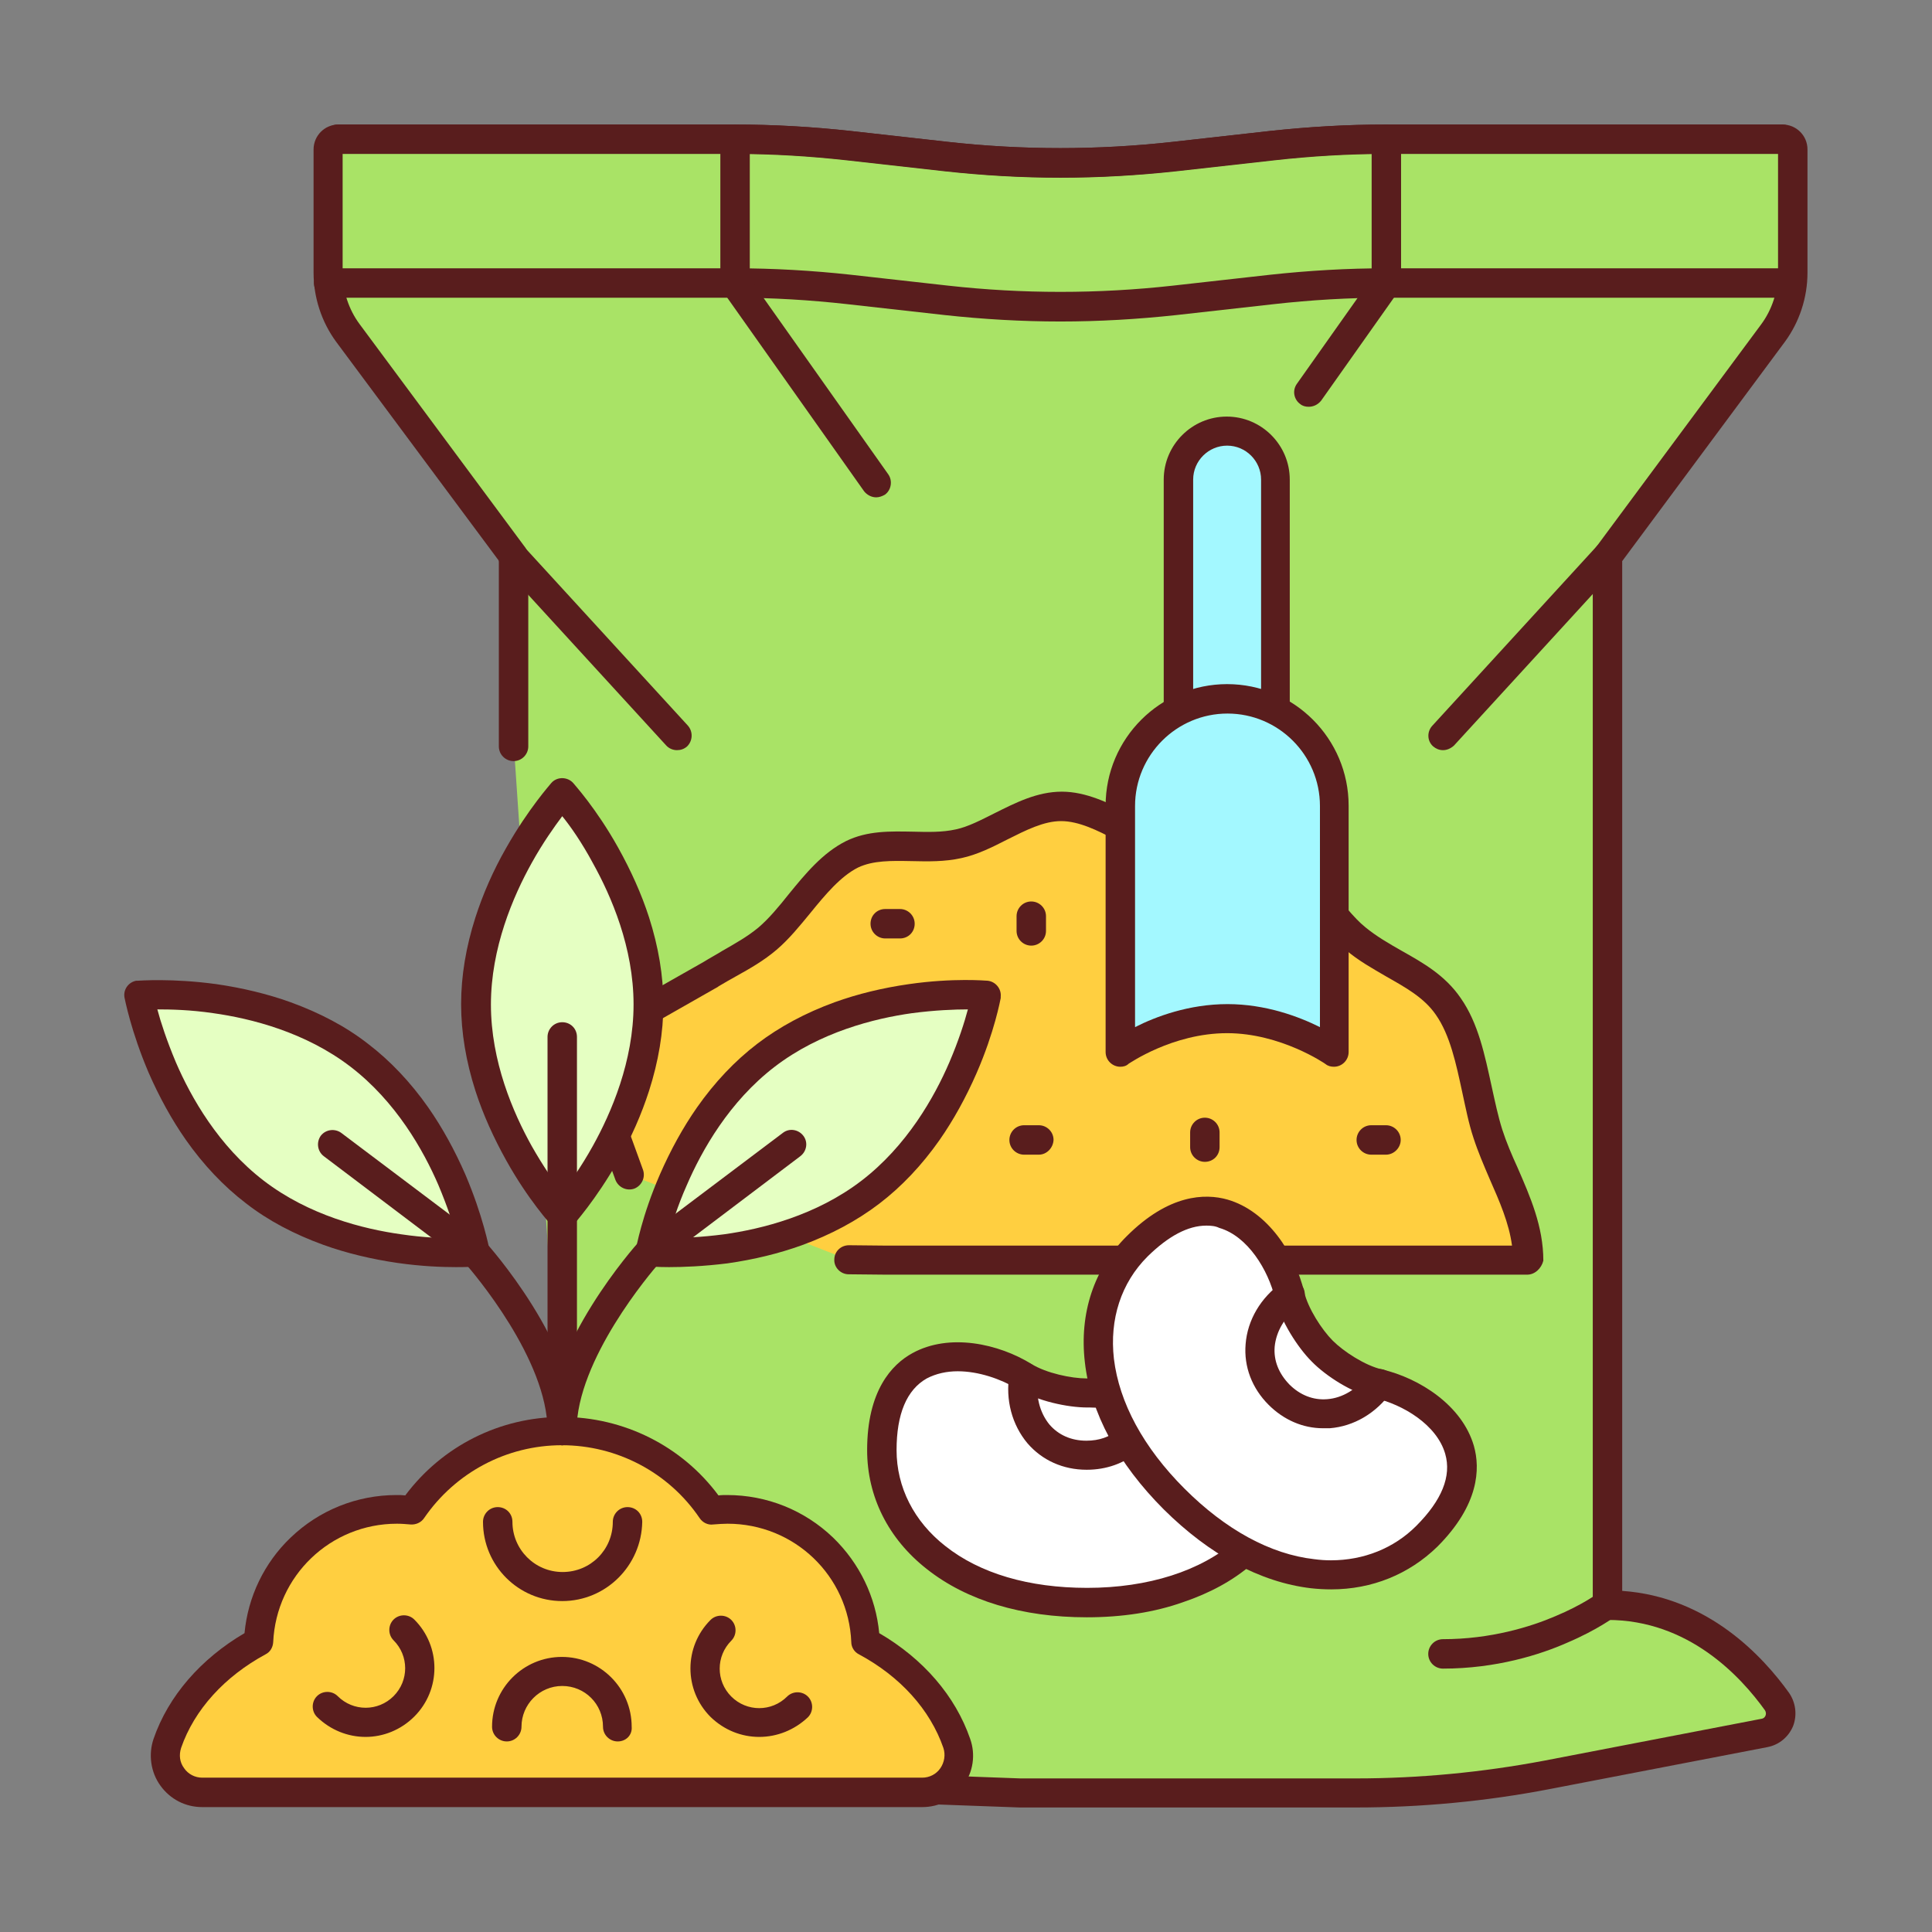 <?xml version="1.0" encoding="utf-8"?>
<!-- Generator: Adobe Illustrator 24.2.1, SVG Export Plug-In . SVG Version: 6.00 Build 0)  -->
<svg version="1.1" id="Layer_1" xmlns="http://www.w3.org/2000/svg" xmlns:xlink="http://www.w3.org/1999/xlink" x="0px" y="0px"
	 viewBox="0 0 512 512" style="enable-background:new 0 0 512 512;" xml:space="preserve">
<rect x="0" y="0" width="512" height="512" fill="#808080" stroke="none"/>
<style type="text/css">
	.st0{fill:#A9E366;}
	.st1{fill:#591D1D;}
	.st2{fill:#FFCF40;}
	.st3{fill:#E5FFC2;}
	.st4{fill:#A3F8FF;}
	.st5{fill:#FFFFFF;}
</style>
<g>
	<path class="st0" d="M136.2,197.9v-50.4L92.2,88.3C88.8,83.6,87,78,87,72.3V39.6c0-1.5,1.2-2.7,2.7-2.7h105.1
		c10.1,0,20.2,0.6,30.2,1.7l25.9,2.9c20.1,2.3,40.3,2.3,60.3,0l25.9-2.9c10-1.1,20.1-1.7,30.2-1.7h105.1c1.5,0,2.7,1.2,2.7,2.7v32.7
		c0,5.8-1.9,11.4-5.3,16l-43.9,59.2v277.9c23.3,0,38.1,16,44.9,25.6c2.3,3.2,0.5,7.6-3.4,8.4l-57.6,11.1
		c-16.7,3.2-33.6,4.8-50.6,4.8h-89l-117.6-4.3l-3.6-84.8"/>
	<path class="st1" d="M359.3,479h-89c0,0-0.1,0-0.1,0l-117.6-4.3c-2-0.1-3.6-1.7-3.7-3.7l-3.6-84.8c-0.1-2.1,1.6-3.9,3.7-4
		c2.1-0.1,3.9,1.6,4,3.7l3.5,81.2l113.9,4.2h88.9c16.7,0,33.5-1.6,49.9-4.7l57.6-11.1c0.7-0.1,1-0.6,1.1-0.9
		c0.1-0.3,0.2-0.8-0.2-1.4c-6.4-8.9-20.2-23.9-41.7-23.9c-2.1,0-3.9-1.7-3.9-3.9V147.4c0-0.8,0.3-1.6,0.8-2.3L466.7,86
		c2.9-3.9,4.5-8.8,4.5-13.7V40.7h-104c-9.9,0-19.9,0.6-29.7,1.7l-25.9,2.9c-20.3,2.3-40.9,2.3-61.2,0l-25.9-2.9
		c-9.9-1.1-19.8-1.7-29.7-1.7h-104v31.5c0,4.9,1.6,9.8,4.5,13.7l43.9,59.2c0.5,0.7,0.8,1.5,0.8,2.3v50.4c0,2.1-1.7,3.9-3.9,3.9
		c-2.1,0-3.9-1.7-3.9-3.9v-49.2L89.1,90.6c-3.9-5.3-6-11.8-6-18.3V39.6c0-3.6,2.9-6.6,6.6-6.6h105.1c10.2,0,20.5,0.6,30.6,1.7
		l25.9,2.9c19.7,2.2,39.7,2.2,59.5,0l25.9-2.9c10.2-1.1,20.4-1.7,30.6-1.7h105.1c3.6,0,6.6,2.9,6.6,6.6v32.7c0,6.5-2.1,13-6,18.3
		l-43.1,58.1v272.9c22.8,1.6,37.3,17.4,44.2,27c1.8,2.6,2.2,5.9,1.1,8.8c-1.2,2.9-3.7,5-6.8,5.6l-57.6,11.1
		C393.7,477.4,376.5,479,359.3,479L359.3,479z"/>
	<g>
		<path class="st1" d="M382.4,442.2c-2.1,0-3.9-1.7-3.9-3.9c0-2.1,1.7-3.9,3.9-3.9c12.7,0,23.3-3.3,29.8-6.1
			c7.2-3,11.4-6.1,11.4-6.2c1.7-1.3,4.1-0.9,5.4,0.8c1.3,1.7,0.9,4.1-0.8,5.4c-0.2,0.1-4.8,3.6-12.8,7
			C408.2,438.5,396.5,442.2,382.4,442.2L382.4,442.2z M382.4,198.8c-1,0-1.9-0.4-2.6-1c-1.6-1.4-1.7-3.9-0.2-5.5l43.6-47.6
			c1.4-1.6,3.9-1.7,5.5-0.2c1.6,1.4,1.7,3.9,0.2,5.5l-43.6,47.6C384.4,198.4,383.4,198.8,382.4,198.8z M179.4,198.8
			c-1,0-2.1-0.4-2.9-1.3L133,150c-1.4-1.6-1.3-4,0.2-5.5c1.6-1.4,4-1.3,5.5,0.2l43.6,47.6c1.4,1.6,1.3,4-0.2,5.5
			C181.3,198.5,180.4,198.8,179.4,198.8L179.4,198.8z"/>
	</g>
	<path class="st2" d="M166.6,311.2l-7.4-20.3l6.8-20.3l22.2-12.7c4.9-3.1,10.4-5.6,15-9.4c7.5-6.3,13.4-17.9,22.4-22.3
		c8.4-4.1,18.8-0.7,28.2-2.8c8.9-2,17.7-10,27.3-10c5.5,0,10.7,2.6,15.8,5.2l56.7,24.4c1.7,2,3.5,3.9,5.3,5.5
		c8.1,6.8,18.6,9.4,24.6,18c6.4,9.2,7,23,10.5,33.8c3.6,11,10.6,21.4,10.6,33.6h-48l-78.2,0h-43.7l-9.9-0.1"/>
	<path class="st1" d="M404.7,337.8l-169.9,0h0l-9.9-0.1c-2.1,0-3.9-1.8-3.8-3.9c0-2.1,1.7-3.8,3.9-3.8h0l9.9,0.1l165.8,0
		c-0.8-6-3.3-11.7-5.9-17.6c-1.5-3.5-3.1-7.2-4.3-10.9c-1.3-3.9-2.1-8.1-3-12.2c-1.6-7.4-3.2-15.1-7-20.5c-3.1-4.5-8-7.2-13.1-10.1
		c-3.6-2.1-7.4-4.2-10.8-7.1c-1.6-1.4-3.3-3-5.2-5.2l-55.9-24c-0.1,0-0.2-0.1-0.2-0.1c-4.4-2.3-9.4-4.8-14.1-4.8
		c-4.6,0-9.3,2.4-14.3,4.9c-3.9,2-7.9,4-12.1,4.9c-4.5,1-8.9,0.9-13.3,0.8c-5.2-0.1-10.1-0.2-14.1,1.7c-4.6,2.3-8.7,7.2-12.6,12
		c-2.8,3.4-5.7,7-9,9.8c-3.4,2.9-7.1,5-10.7,7c-1.6,0.9-3.2,1.8-4.7,2.7c0,0-0.1,0.1-0.1,0.1l-20.9,11.9l-5.9,17.6l6.9,19
		c0.7,2-0.3,4.2-2.3,5c-2,0.7-4.2-0.3-5-2.3l-7.4-20.3c-0.3-0.8-0.3-1.7,0-2.5l6.8-20.3c0.3-0.9,0.9-1.7,1.8-2.1l22.2-12.6
		c1.6-1,3.3-1.9,4.9-2.9c3.5-2,6.7-3.8,9.6-6.2c2.7-2.3,5.3-5.4,8-8.8c4.4-5.4,9-11,15.2-14.1c5.7-2.8,11.8-2.6,17.7-2.5
		c4,0.1,7.8,0.2,11.4-0.6c3.3-0.7,6.7-2.5,10.3-4.3c5.6-2.8,11.3-5.7,17.8-5.7c6.5,0,12.6,3.1,17.5,5.6l56.6,24.3
		c0.5,0.2,1,0.6,1.4,1c1.9,2.2,3.4,3.8,4.9,5c2.9,2.4,6.2,4.3,9.7,6.3c5.7,3.2,11.5,6.5,15.6,12.5c4.7,6.7,6.4,15.2,8.2,23.4
		c0.9,4.1,1.7,7.9,2.8,11.4c1.1,3.4,2.5,6.7,4.1,10.2c3.3,7.6,6.8,15.5,6.8,24.6C408.5,336.1,406.8,337.8,404.7,337.8L404.7,337.8z"
		/>
	<path class="st2" d="M229.5,435.1c-0.8-19.5-16.9-35.1-36.6-35.1c-1.4,0-2.8,0.1-4.2,0.3c-8.6-12.7-23.2-21-39.7-21
		c-16.5,0-31,8.3-39.7,21c-1.4-0.2-2.8-0.3-4.2-0.3c-19.7,0-35.8,15.6-36.6,35.1C57,441.3,48.3,450.8,44.4,462
		c-2.2,6.4,2.5,13,9.2,13h190.8c6.8,0,11.5-6.7,9.2-13C249.8,450.8,241.1,441.3,229.5,435.1L229.5,435.1z"/>
	<path class="st1" d="M244.4,478.9H53.6c-4.5,0-8.5-2.1-11.1-5.7c-2.6-3.6-3.2-8.3-1.8-12.4c3.9-11.3,12.5-21.2,24.1-28
		c0.9-9.6,5.2-18.6,12.2-25.3c7.6-7.3,17.6-11.3,28.1-11.3c0.8,0,1.5,0,2.3,0.1c9.8-13.1,25.1-20.8,41.5-20.8s31.8,7.7,41.5,20.8
		c0.8-0.1,1.6-0.1,2.3-0.1c10.5,0,20.5,4,28.1,11.3c7,6.8,11.3,15.7,12.2,25.3c11.7,6.8,20.2,16.7,24.1,28c1.5,4.2,0.8,8.8-1.8,12.4
		C253,476.8,248.9,478.9,244.4,478.9z M105.2,403.8c-17.6,0-32,13.8-32.8,31.4c-0.1,1.4-0.8,2.6-2,3.2
		c-10.9,5.9-18.9,14.7-22.4,24.8c-0.6,1.9-0.4,3.8,0.8,5.4c1.1,1.6,2.9,2.5,4.8,2.5h190.8c1.9,0,3.7-0.9,4.8-2.5
		c1.1-1.6,1.4-3.6,0.8-5.4c-3.5-10.1-11.4-18.9-22.4-24.8c-1.2-0.6-2-1.9-2-3.2c-0.7-17.6-15.1-31.4-32.8-31.4
		c-1.2,0-2.4,0.1-3.8,0.2c-1.4,0.2-2.8-0.5-3.6-1.7c-8.2-12.1-21.9-19.3-36.5-19.3s-28.2,7.2-36.5,19.3c-0.8,1.2-2.2,1.8-3.6,1.7
		C107.6,403.9,106.4,403.8,105.2,403.8L105.2,403.8z"/>
	<g>
		<path class="st1" d="M149,424.3c-11.6,0-21-9.4-21-21c0-2.1,1.7-3.9,3.9-3.9s3.9,1.7,3.9,3.9c0,7.3,5.9,13.3,13.3,13.3
			s13.3-5.9,13.3-13.3c0-2.1,1.7-3.9,3.9-3.9s3.9,1.7,3.9,3.9C170,414.9,160.6,424.3,149,424.3L149,424.3z M163.7,461.5
			c-2.1,0-3.9-1.7-3.9-3.9c0-6-4.8-10.8-10.8-10.8c-6,0-10.8,4.9-10.8,10.8c0,2.1-1.7,3.9-3.9,3.9c-2.1,0-3.9-1.7-3.9-3.9
			c0-10.2,8.3-18.5,18.5-18.5c10.2,0,18.5,8.3,18.5,18.5C167.6,459.8,165.9,461.5,163.7,461.5L163.7,461.5z M201.2,460.3
			c-4.7,0-9.3-1.8-12.9-5.3c-7.1-7.1-7.1-18.6,0-25.7c1.5-1.5,4-1.5,5.5,0c1.5,1.5,1.5,4,0,5.5c-4.1,4.1-4.1,10.7,0,14.8
			c4.1,4.1,10.7,4.1,14.8,0c1.5-1.5,4-1.5,5.5,0c1.5,1.5,1.5,4,0,5.5C210.5,458.5,205.9,460.3,201.2,460.3L201.2,460.3z M96.9,460.3
			c-4.7,0-9.3-1.8-12.9-5.3c-1.5-1.5-1.5-4,0-5.5c1.5-1.5,4-1.5,5.5,0c4.1,4.1,10.7,4.1,14.8,0c4.1-4.1,4.1-10.7,0-14.8
			c-1.5-1.5-1.5-4,0-5.5c1.5-1.5,4-1.5,5.5,0c7.1,7.1,7.1,18.6,0,25.7C106.2,458.5,101.5,460.3,96.9,460.3L96.9,460.3z"/>
	</g>
	<path class="st3" d="M171.9,266.2c0,30.9-22.8,56-22.8,56s-22.8-25.1-22.8-56s22.8-56,22.8-56S171.9,235.2,171.9,266.2z"/>
	<path class="st1" d="M149,326c-1.1,0-2.1-0.5-2.9-1.3c-0.2-0.3-6.1-6.7-11.9-17.1c-3.4-6.1-6.2-12.3-8.2-18.5
		c-2.5-7.8-3.8-15.5-3.8-23c0-7.5,1.3-15.2,3.8-23c2-6.2,4.7-12.4,8.2-18.5c5.9-10.4,11.7-16.8,11.9-17.1c1.4-1.6,3.9-1.7,5.5-0.3
		c0.1,0.1,0.2,0.2,0.3,0.3c0.2,0.3,6.1,6.7,11.9,17.1c3.4,6.1,6.2,12.3,8.2,18.5c2.5,7.8,3.8,15.5,3.8,23c0,7.5-1.3,15.2-3.8,23
		c-2,6.2-4.7,12.4-8.2,18.5c-5.9,10.4-11.7,16.8-11.9,17.1C151.2,325.6,150.1,326,149,326z M149,216.3c-2.1,2.8-5.1,7-8.1,12.4
		c-4.9,8.8-10.8,22.5-10.8,37.5c0,15.1,5.9,28.7,10.8,37.5c3,5.3,6,9.6,8.1,12.4c2.1-2.8,5.1-7,8.1-12.4
		c4.9-8.8,10.8-22.5,10.8-37.5c0-15.1-5.9-28.7-10.8-37.5C154.2,223.3,151.2,219,149,216.3z"/>
	<path class="st3" d="M230.6,315.9c-24.6,18.8-58.4,15.9-58.4,15.9s6.1-33.4,30.6-52.2c24.6-18.8,58.4-15.9,58.4-15.9
		S255.2,297.1,230.6,315.9z"/>
	<path class="st1" d="M177.3,335.8c-3.3,0-5.3-0.2-5.4-0.2c-1.1-0.1-2.1-0.6-2.7-1.5c-0.7-0.9-0.9-2-0.7-3c0.1-0.4,1.6-8.9,6.4-19.9
		c2.8-6.4,6.1-12.4,9.8-17.7c4.7-6.7,10.1-12.4,16-16.9c5.9-4.5,12.8-8.2,20.5-11c6.1-2.2,12.7-3.8,19.7-4.8
		c11.8-1.7,20.5-0.9,20.8-0.9c2.1,0.2,3.7,2.1,3.5,4.2c0,0.1,0,0.2,0,0.4c-0.1,0.4-1.6,8.9-6.4,19.9c-2.8,6.4-6.1,12.4-9.8,17.7
		c-4.7,6.7-10.1,12.4-16,16.9l-2.3-3.1l2.3,3.1c-5.9,4.5-12.8,8.2-20.5,11c-6.1,2.2-12.7,3.8-19.7,4.8
		C186.4,335.6,181,335.8,177.3,335.8L177.3,335.8z M177.1,328.1c3.5,0,8.7-0.2,14.8-1c10-1.4,24.4-5,36.4-14.2
		c12-9.2,19.3-22.1,23.3-31.4c2.4-5.6,4-10.6,4.9-14c-3.5,0-8.7,0.2-14.8,1c-10,1.4-24.4,5-36.4,14.2c-12,9.2-19.3,22.1-23.3,31.4
		C179.5,319.7,178,324.7,177.1,328.1L177.1,328.1z"/>
	<path class="st3" d="M67.5,315.9c24.6,18.8,58.4,15.9,58.4,15.9s-6.1-33.4-30.6-52.2c-24.6-18.8-58.4-15.9-58.4-15.9
		S42.9,297.1,67.5,315.9z"/>
	<path class="st1" d="M120.8,335.8c-3.7,0-9.1-0.2-15.4-1.1c-6.9-1-13.6-2.6-19.7-4.8c-7.7-2.8-14.6-6.4-20.5-11
		c-5.9-4.5-11.3-10.2-16-16.9c-3.7-5.3-7-11.3-9.8-17.7c-4.7-11-6.3-19.5-6.4-19.9c-0.4-2.1,1-4.1,3.1-4.5c0.1,0,0.2,0,0.4,0
		c0.4,0,9-0.7,20.8,0.9c6.9,1,13.6,2.6,19.7,4.8c7.7,2.8,14.6,6.4,20.5,11c5.9,4.5,11.3,10.2,16,16.9c3.7,5.3,7,11.3,9.8,17.7
		c4.7,11,6.3,19.5,6.4,19.9c0.4,2.1-1,4.1-3.1,4.5c-0.1,0-0.2,0-0.4,0C126,335.7,124,335.8,120.8,335.8L120.8,335.8z M41.7,267.5
		c0.9,3.4,2.5,8.3,4.9,14c4,9.3,11.3,22.2,23.3,31.4c12,9.2,26.4,12.8,36.4,14.2c6.1,0.9,11.3,1.1,14.8,1c-0.9-3.4-2.5-8.3-4.9-14
		c-4-9.3-11.3-22.2-23.3-31.4c-12-9.2-26.4-12.8-36.4-14.2C50.4,267.6,45.2,267.5,41.7,267.5L41.7,267.5z"/>
	<g>
		<path class="st1" d="M149,383c-2.1,0-3.9-1.7-3.9-3.9V274.8c0-2.1,1.7-3.9,3.9-3.9s3.9,1.7,3.9,3.9v104.3
			C152.9,381.3,151.2,383,149,383z"/>
		<path class="st1" d="M149,383c-2.1,0-3.9-1.7-3.9-3.9c0-22.8,23.2-48.9,24.2-50c0.2-0.2,0.3-0.4,0.5-0.5l37.7-28.4
			c1.7-1.3,4.1-0.9,5.4,0.8c1.3,1.7,0.9,4.1-0.8,5.4l-37.3,28.2c-2.4,2.7-22,25.8-22,44.5C152.9,381.3,151.2,383,149,383L149,383z"
			/>
		<path class="st1" d="M149,383c-2.1,0-3.9-1.7-3.9-3.9c0-18.8-19.6-41.8-22-44.5l-37.3-28.2c-1.7-1.3-2-3.7-0.8-5.4
			c1.3-1.7,3.7-2,5.4-0.8l37.7,28.4c0.2,0.1,0.4,0.3,0.5,0.5c1,1.1,24.2,27.1,24.2,50C152.9,381.3,151.2,383,149,383z"/>
	</g>
	<path class="st1" d="M281,47.1c-10.2,0-20.5-0.6-30.6-1.7l-25.9-2.9c-9.9-1.1-19.8-1.7-29.7-1.7H89.6c-2.1,0-3.9-1.7-3.9-3.9
		s1.7-3.9,3.9-3.9h105.1c10.2,0,20.5,0.6,30.6,1.7l25.9,2.9c19.7,2.2,39.7,2.2,59.5,0l25.9-2.9c10.2-1.1,20.4-1.7,30.6-1.7h105.1
		c2.1,0,3.9,1.7,3.9,3.9s-1.7,3.9-3.9,3.9H367.3c-9.9,0-19.9,0.6-29.7,1.7l-25.9,2.9C301.5,46.5,291.3,47.1,281,47.1z M281,85.2
		c-10.2,0-20.5-0.6-30.6-1.7l-25.9-2.9c-9.9-1.1-19.8-1.7-29.7-1.7H87.1c-2.1,0-3.9-1.7-3.9-3.9s1.7-3.9,3.9-3.9h107.7
		c10.2,0,20.5,0.6,30.6,1.7l25.9,2.9c19.7,2.2,39.7,2.2,59.5,0l25.9-2.9c10.2-1.1,20.4-1.7,30.6-1.7h106.6c2.1,0,3.9,1.7,3.9,3.9
		s-1.7,3.9-3.9,3.9H367.3c-9.9,0-19.9,0.6-29.7,1.7l-25.9,2.9C301.5,84.6,291.3,85.2,281,85.2z"/>
	<path class="st1" d="M346.8,107.8c-0.8,0-1.6-0.2-2.2-0.7c-1.7-1.2-2.2-3.6-0.9-5.4l19.8-28V36.9c0-2.1,1.7-3.9,3.9-3.9
		c2.1,0,3.9,1.7,3.9,3.9V75c0,0.8-0.2,1.6-0.7,2.2l-20.5,29C349.2,107.3,348,107.8,346.8,107.8z M232.2,131.8
		c-1.2,0-2.4-0.6-3.2-1.6l-37.4-52.9c-0.5-0.7-0.7-1.4-0.7-2.2V36.9c0-2.1,1.7-3.9,3.9-3.9s3.9,1.7,3.9,3.9v36.9l36.7,51.9
		c1.2,1.7,0.8,4.2-0.9,5.4C233.8,131.5,233,131.8,232.2,131.8L232.2,131.8z"/>
	<path class="st4" d="M338.1,188.3v-61.1c0-7.1-5.7-12.8-12.9-12.8c-7.1,0-12.8,5.7-12.8,12.8v61.1"/>
	<path class="st1" d="M338.1,192.1c-2.1,0-3.9-1.7-3.9-3.9v-61.1c0-4.9-4-9-9-9c-4.9,0-9,4-9,9v61.1c0,2.1-1.7,3.9-3.9,3.9
		c-2.1,0-3.9-1.7-3.9-3.9v-61.1c0-9.2,7.5-16.7,16.7-16.7c9.2,0,16.7,7.5,16.7,16.7v61.1C342,190.4,340.2,192.1,338.1,192.1
		L338.1,192.1z"/>
	<path class="st4" d="M353.6,278.8c0,0-12.6-8.9-28.4-8.9c-15.9,0-28.4,8.9-28.4,8.9v-65.3c0-15.7,12.7-28.4,28.4-28.4
		c15.7,0,28.4,12.7,28.4,28.4V278.8z"/>
	<path class="st1" d="M296.9,282.7c-2.1,0-3.9-1.7-3.9-3.9c0,0,0,0,0,0v-65.3c0-17.8,14.5-32.2,32.2-32.2
		c17.8,0,32.2,14.5,32.2,32.2v65.3c0,2.1-1.7,3.9-3.9,3.9c-0.8,0-1.6-0.2-2.2-0.7c-0.1-0.1-11.9-8.2-26.1-8.2
		c-14.5,0-26,8.1-26.1,8.1C298.5,282.5,297.7,282.7,296.9,282.7L296.9,282.7z M325.3,266.1c10.1,0,18.9,3.3,24.5,6.1v-58.6
		c0-13.5-11-24.5-24.5-24.5c-13.5,0-24.5,11-24.5,24.5v58.6C306.3,269.4,315.1,266.1,325.3,266.1L325.3,266.1z"/>
	<g>
		<path class="st1" d="M367.3,306h-3.9c-2.1,0-3.9-1.7-3.9-3.9c0-2.1,1.7-3.9,3.9-3.9h3.9c2.1,0,3.9,1.7,3.9,3.9
			C371.2,304.2,369.4,306,367.3,306z M319.3,307.9c-2.1,0-3.9-1.7-3.9-3.9v-3.9c0-2.1,1.7-3.9,3.9-3.9c2.1,0,3.9,1.7,3.9,3.9v3.9
			C323.2,306.2,321.5,307.9,319.3,307.9z M273.3,250.6c-2.1,0-3.9-1.7-3.9-3.9v-3.9c0-2.1,1.7-3.9,3.9-3.9c2.1,0,3.9,1.7,3.9,3.9
			v3.9C277.2,248.9,275.4,250.6,273.3,250.6z M275.3,306h-3.9c-2.1,0-3.9-1.7-3.9-3.9c0-2.1,1.7-3.9,3.9-3.9h3.9
			c2.1,0,3.9,1.7,3.9,3.9C279.1,304.2,277.4,306,275.3,306z M238.5,248.7h-3.9c-2.1,0-3.9-1.7-3.9-3.9s1.7-3.9,3.9-3.9h3.9
			c2.1,0,3.9,1.7,3.9,3.9S240.7,248.7,238.5,248.7z"/>
	</g>
	<path class="st1" d="M339.8,374.2c-2.1,0-3.9-1.7-3.9-3.9v0c0-2.1,1.7-3.9,3.9-3.9c2.1,0,3.9,1.7,3.9,3.9v0
		C343.6,372.5,341.9,374.2,339.8,374.2z"/>
	<path class="st5" d="M329.9,411.2c-9.3,8.2-23.6,13.5-41.9,13.5c-34.2,0-54.3-18.3-54.3-40.4c0-29.5,24.3-27.8,37.7-19.5
		c4.4,2.7,11.7,4.4,16.6,4.4c1.5,0,3.4,0.2,5.1-0.5c28.2-10.6,28.2-7,28.2-7s37,27.1,24.4,37.9l-12.6,10.8L329.9,411.2z"/>
	<path class="st1" d="M288,428.6c-17.1,0-31.8-4.4-42.4-12.8c-10.2-8-15.8-19.2-15.8-31.5c0-15.7,6.5-22.7,12-25.7
		c9.8-5.4,22.9-2.5,31.6,2.9c3.9,2.4,10.5,3.8,14.6,3.8c0.3,0,0.6,0,0.8,0c1.1,0,2.2,0,2.9-0.3c10-3.8,17.7-6.2,22.8-7.2
		c4.5-0.9,7-0.8,8.8,0.4c0.3,0.2,0.6,0.5,0.8,0.7c1.7,1.3,7.4,5.7,13.2,11.2c9.8,9.4,14.6,17,14.9,23.3c0.1,3.6-1.2,6.7-4,9.1
		l-12.6,10.8c-0.5,0.4-1,0.7-1.6,0.8l-2.3,0.5c-5,4.3-11.1,7.6-18.2,10C305.9,427.3,297.3,428.6,288,428.6L288,428.6z M253.8,363.4
		c-2.9,0-5.7,0.6-8.2,1.9c-5.3,3-8,9.4-8,19c0,9.8,4.6,18.9,12.9,25.4c9.2,7.3,22.2,11.1,37.6,11.1c16.2,0,30.2-4.5,39.3-12.5
		c0.5-0.4,1-0.7,1.7-0.9l2.3-0.5l11.9-10.2c0.9-0.8,1.3-1.7,1.3-2.9c-0.1-1.9-1.4-7.4-12.5-18c-5.8-5.6-11.6-9.9-12.7-10.8
		c-1.6,0-7.4,0.8-24.7,7.3c-2.1,0.8-4.2,0.8-5.8,0.7c-0.2,0-0.5,0-0.7,0c-5.3,0-13.3-1.7-18.7-5
		C265.1,365.4,259.3,363.4,253.8,363.4L253.8,363.4z M317.5,361.7c0,0.4,0.1,0.8,0.2,1.1C317.5,362.5,317.5,362.1,317.5,361.7z
		 M317.5,361.7L317.5,361.7L317.5,361.7z"/>
	<g>
		<path class="st1" d="M335,367.8c-1,0-2-0.4-2.7-1.1l0,0c-1.5-1.5-1.5-4,0-5.5c1.5-1.5,4-1.5,5.5,0l0,0c1.5,1.5,1.5,4,0,5.5
			C337,367.4,336,367.8,335,367.8L335,367.8z M288,389.5c-6.3,0-11.8-2.5-15.7-7c-4.1-4.9-5.9-11.5-4.8-18.3
			c0.3-2.1,2.3-3.5,4.4-3.2c2.1,0.3,3.5,2.3,3.2,4.4c-0.7,4.5,0.4,8.9,3,12.1c2.4,2.8,5.8,4.3,9.8,4.3c3.4,0,6.2-1,8.4-2.9
			c1.6-1.4,4.1-1.2,5.5,0.4c1.4,1.6,1.2,4.1-0.4,5.5C297.9,387.8,293.2,389.5,288,389.5L288,389.5z"/>
	</g>
	<path class="st5" d="M350.5,357.9c-3.5-3.5-7.4-9.8-8.6-14.9c-3.6-15.3-19.6-33.7-40.4-12.8c-15.6,15.6-14.3,42.8,9.8,66.9
		c24.2,24.2,51.3,25.4,66.9,9.8c20.8-20.8,2.5-36.8-12.8-40.4C360.3,365.4,354,361.5,350.5,357.9z"/>
	<path class="st1" d="M352.8,421.2c-1.8,0-3.6-0.1-5.4-0.3c-13.4-1.6-26.8-8.8-39-20.9c-12.1-12.1-19.4-25.6-20.9-39
		c-1.5-12.9,2.4-24.8,11.1-33.4c11.1-11.1,20.7-11.4,26.7-9.7c10.7,3.1,17.9,14.4,20.3,24.4c1,4.4,4.7,10.1,7.6,13
		c2.9,2.9,8.6,6.6,13,7.6c9.9,2.3,21.3,9.5,24.4,20.3c1.7,6,1.4,15.6-9.7,26.7C373.4,417.2,363.6,421.2,352.8,421.2L352.8,421.2z
		 M319.7,324.8c-4.9,0-10.1,2.8-15.6,8.2c-7,7-10.1,16.6-8.9,27.1c1.4,11.6,7.8,23.5,18.7,34.4c10.9,10.9,22.8,17.4,34.4,18.7
		c1.5,0.2,2.9,0.3,4.4,0.3c8.7,0,16.7-3.2,22.6-9.1c6.8-6.8,9.4-13.2,7.7-19.1c-2.2-7.7-11.2-13.1-18.7-14.8
		c-6.1-1.4-13-5.9-16.7-9.7c-3.7-3.7-8.2-10.7-9.7-16.7c-1.8-7.5-7.2-16.5-14.8-18.7C322.1,324.9,320.9,324.8,319.7,324.8z"/>
	<path class="st1" d="M350.6,378.5c-5.3,0-10.4-2.2-14.4-6.2c-4.4-4.4-6.6-10.1-6.1-16.1c0.5-6.4,4-12.3,9.6-16.3
		c1.7-1.2,4.2-0.9,5.4,0.9s0.8,4.2-0.9,5.4c-3.7,2.7-6,6.6-6.4,10.7c-0.3,3.7,1.1,7.1,3.9,10c2.8,2.8,6.3,4.2,10,3.9
		c4.1-0.3,8-2.7,10.7-6.4c1.2-1.7,3.7-2.1,5.4-0.9c1.7,1.2,2.1,3.7,0.9,5.4c-4,5.6-9.9,9.1-16.3,9.6
		C351.7,378.5,351.1,378.5,350.6,378.5L350.6,378.5z"/>
</g>
</svg>
